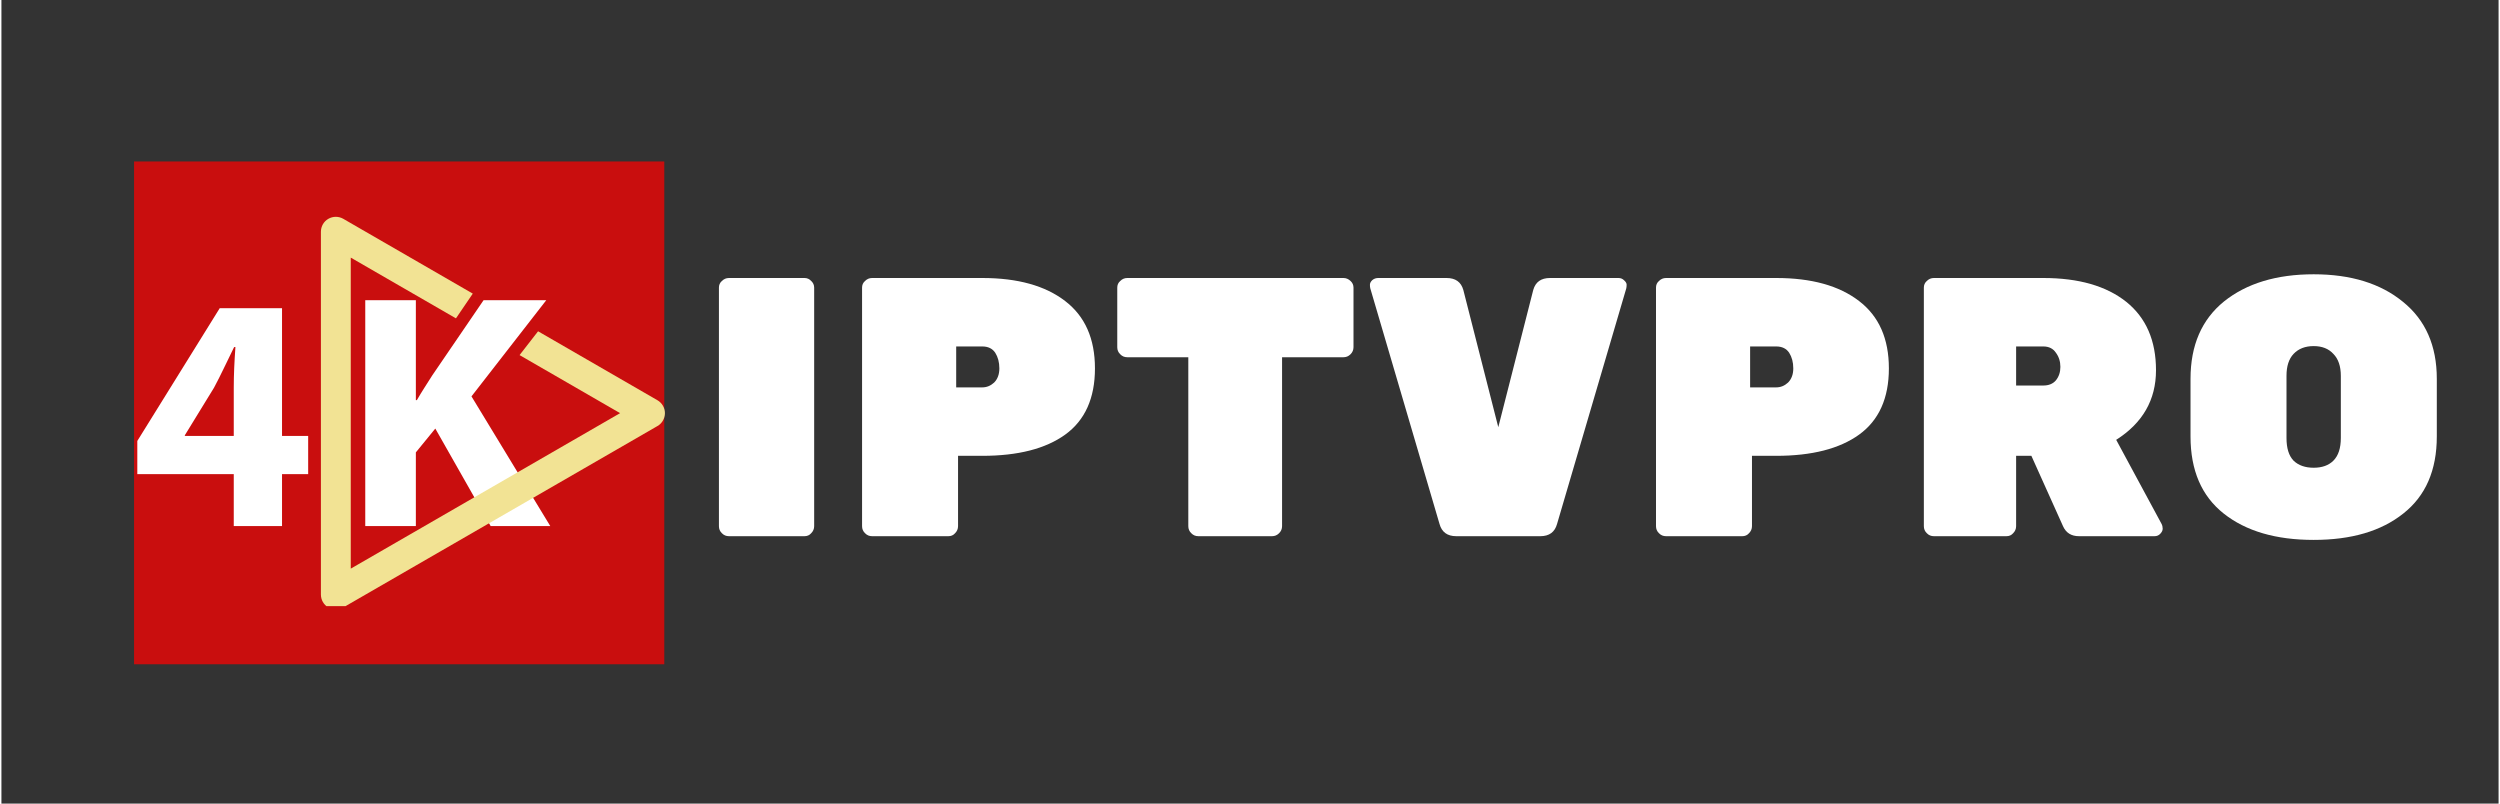 <svg xmlns="http://www.w3.org/2000/svg" xmlns:xlink="http://www.w3.org/1999/xlink" width="140" zoomAndPan="magnify" viewBox="0 0 104.88 33.75" height="45" preserveAspectRatio="xMidYMid meet" version="1.0"><rect x="0" y="0" width="104.88" height="33.75" fill="#333333" stroke="none"/><defs><g/><clipPath id="57e6b3b7d8"><path d="M 5.57 6.781 L 27.875 6.781 L 27.875 27.898 L 5.57 27.898 Z M 5.57 6.781 " clip-rule="nonzero"/></clipPath><clipPath id="c00659d4d4"><path d="M 5.703 12 L 13 12 L 13 23 L 5.703 23 Z M 5.703 12 " clip-rule="nonzero"/></clipPath><clipPath id="6f15bb1b4a"><path d="M 13 9.078 L 28 9.078 L 28 25.457 L 13 25.457 Z M 13 9.078 " clip-rule="nonzero"/></clipPath></defs><g clip-path="url(#57e6b3b7d8)"><path fill="#c90e0e" d="M 5.57 6.781 L 27.84 6.781 L 27.84 27.898 L 5.57 27.898 Z M 5.57 6.781 " fill-opacity="1" fill-rule="nonzero"/></g><g fill="#ffffff" fill-opacity="1"><g transform="translate(29.135, 22.52)"><g><path d="M 4.594 0 L 1.422 0 C 1.305 0 1.207 -0.039 1.125 -0.125 C 1.039 -0.207 1 -0.305 1 -0.422 L 1 -10.438 C 1 -10.551 1.039 -10.645 1.125 -10.719 C 1.207 -10.801 1.305 -10.844 1.422 -10.844 L 4.594 -10.844 C 4.707 -10.844 4.801 -10.801 4.875 -10.719 C 4.957 -10.645 5 -10.551 5 -10.438 L 5 -0.422 C 5 -0.305 4.957 -0.207 4.875 -0.125 C 4.801 -0.039 4.707 0 4.594 0 Z M 4.594 0 "/></g></g></g><g fill="#ffffff" fill-opacity="1"><g transform="translate(35.147, 22.52)"><g><path d="M 1.422 -10.844 L 6.047 -10.844 C 7.535 -10.844 8.695 -10.52 9.531 -9.875 C 10.363 -9.238 10.781 -8.297 10.781 -7.047 C 10.781 -5.797 10.363 -4.867 9.531 -4.266 C 8.707 -3.672 7.547 -3.375 6.047 -3.375 L 5.031 -3.375 L 5.031 -0.422 C 5.031 -0.305 4.988 -0.207 4.906 -0.125 C 4.832 -0.039 4.738 0 4.625 0 L 1.422 0 C 1.305 0 1.207 -0.039 1.125 -0.125 C 1.039 -0.207 1 -0.305 1 -0.422 L 1 -10.438 C 1 -10.551 1.039 -10.645 1.125 -10.719 C 1.207 -10.801 1.305 -10.844 1.422 -10.844 Z M 4.953 -7.969 L 4.953 -6.25 L 6.047 -6.25 C 6.234 -6.25 6.398 -6.316 6.547 -6.453 C 6.691 -6.598 6.766 -6.797 6.766 -7.047 C 6.766 -7.305 6.707 -7.523 6.594 -7.703 C 6.477 -7.879 6.297 -7.969 6.047 -7.969 Z M 4.953 -7.969 "/></g></g></g><g fill="#ffffff" fill-opacity="1"><g transform="translate(46.396, 22.52)"><g><path d="M 0.891 -10.844 L 9.969 -10.844 C 10.082 -10.844 10.18 -10.801 10.266 -10.719 C 10.348 -10.645 10.391 -10.551 10.391 -10.438 L 10.391 -7.938 C 10.391 -7.82 10.348 -7.723 10.266 -7.641 C 10.18 -7.555 10.082 -7.516 9.969 -7.516 L 7.391 -7.516 L 7.391 -0.422 C 7.391 -0.305 7.348 -0.207 7.266 -0.125 C 7.18 -0.039 7.082 0 6.969 0 L 3.875 0 C 3.758 0 3.66 -0.039 3.578 -0.125 C 3.492 -0.207 3.453 -0.305 3.453 -0.422 L 3.453 -7.516 L 0.891 -7.516 C 0.773 -7.516 0.676 -7.555 0.594 -7.641 C 0.508 -7.723 0.469 -7.82 0.469 -7.938 L 0.469 -10.438 C 0.469 -10.551 0.508 -10.645 0.594 -10.719 C 0.676 -10.801 0.773 -10.844 0.891 -10.844 Z M 0.891 -10.844 "/></g></g></g><g fill="#ffffff" fill-opacity="1"><g transform="translate(57.243, 22.52)"><g><path d="M 7.797 -10.844 L 10.672 -10.844 C 10.766 -10.844 10.844 -10.812 10.906 -10.75 C 10.977 -10.688 11.016 -10.625 11.016 -10.562 C 11.016 -10.5 11.008 -10.445 11 -10.406 L 8.094 -0.516 C 8 -0.172 7.766 0 7.391 0 L 3.859 0 C 3.484 0 3.25 -0.172 3.156 -0.516 L 0.25 -10.406 C 0.238 -10.445 0.234 -10.5 0.234 -10.562 C 0.234 -10.625 0.266 -10.688 0.328 -10.75 C 0.398 -10.812 0.484 -10.844 0.578 -10.844 L 3.453 -10.844 C 3.828 -10.844 4.062 -10.676 4.156 -10.344 L 5.625 -4.578 L 7.094 -10.344 C 7.188 -10.676 7.422 -10.844 7.797 -10.844 Z M 7.797 -10.844 "/></g></g></g><g fill="#ffffff" fill-opacity="1"><g transform="translate(68.492, 22.52)"><g><path d="M 1.422 -10.844 L 6.047 -10.844 C 7.535 -10.844 8.695 -10.52 9.531 -9.875 C 10.363 -9.238 10.781 -8.297 10.781 -7.047 C 10.781 -5.797 10.363 -4.867 9.531 -4.266 C 8.707 -3.672 7.547 -3.375 6.047 -3.375 L 5.031 -3.375 L 5.031 -0.422 C 5.031 -0.305 4.988 -0.207 4.906 -0.125 C 4.832 -0.039 4.738 0 4.625 0 L 1.422 0 C 1.305 0 1.207 -0.039 1.125 -0.125 C 1.039 -0.207 1 -0.305 1 -0.422 L 1 -10.438 C 1 -10.551 1.039 -10.645 1.125 -10.719 C 1.207 -10.801 1.305 -10.844 1.422 -10.844 Z M 4.953 -7.969 L 4.953 -6.25 L 6.047 -6.25 C 6.234 -6.25 6.398 -6.316 6.547 -6.453 C 6.691 -6.598 6.766 -6.797 6.766 -7.047 C 6.766 -7.305 6.707 -7.523 6.594 -7.703 C 6.477 -7.879 6.297 -7.969 6.047 -7.969 Z M 4.953 -7.969 "/></g></g></g><g fill="#ffffff" fill-opacity="1"><g transform="translate(79.742, 22.52)"><g><path d="M 10.984 -0.516 C 11.016 -0.453 11.031 -0.383 11.031 -0.312 C 11.031 -0.238 10.992 -0.164 10.922 -0.094 C 10.859 -0.031 10.781 0 10.688 0 L 7.516 0 C 7.191 0 6.969 -0.141 6.844 -0.422 L 5.516 -3.375 L 4.875 -3.375 L 4.875 -0.422 C 4.875 -0.305 4.832 -0.207 4.75 -0.125 C 4.676 -0.039 4.582 0 4.469 0 L 1.422 0 C 1.305 0 1.207 -0.039 1.125 -0.125 C 1.039 -0.207 1 -0.305 1 -0.422 L 1 -10.438 C 1 -10.551 1.039 -10.645 1.125 -10.719 C 1.207 -10.801 1.305 -10.844 1.422 -10.844 L 6.016 -10.844 C 7.504 -10.844 8.664 -10.508 9.5 -9.844 C 10.332 -9.176 10.75 -8.219 10.75 -6.969 C 10.75 -5.727 10.191 -4.754 9.078 -4.047 Z M 4.875 -7.969 L 4.875 -6.328 L 6.016 -6.328 C 6.242 -6.328 6.422 -6.398 6.547 -6.547 C 6.672 -6.703 6.734 -6.891 6.734 -7.109 C 6.734 -7.336 6.672 -7.535 6.547 -7.703 C 6.43 -7.879 6.254 -7.969 6.016 -7.969 Z M 4.875 -7.969 "/></g></g></g><g fill="#ffffff" fill-opacity="1"><g transform="translate(91.239, 22.52)"><g><path d="M 2.109 -9.859 C 3.055 -10.617 4.312 -11 5.875 -11 C 7.438 -11 8.688 -10.613 9.625 -9.844 C 10.57 -9.082 11.047 -8.004 11.047 -6.609 L 11.047 -4.188 C 11.047 -2.77 10.578 -1.691 9.641 -0.953 C 8.711 -0.211 7.457 0.156 5.875 0.156 C 4.289 0.156 3.031 -0.211 2.094 -0.953 C 1.164 -1.691 0.703 -2.77 0.703 -4.188 L 0.703 -6.609 C 0.703 -8.016 1.172 -9.098 2.109 -9.859 Z M 5.031 -3.172 C 5.238 -2.973 5.52 -2.875 5.875 -2.875 C 6.227 -2.875 6.504 -2.973 6.703 -3.172 C 6.91 -3.379 7.016 -3.695 7.016 -4.125 L 7.016 -6.734 C 7.016 -7.141 6.91 -7.445 6.703 -7.656 C 6.504 -7.875 6.227 -7.984 5.875 -7.984 C 5.52 -7.984 5.238 -7.875 5.031 -7.656 C 4.832 -7.445 4.734 -7.141 4.734 -6.734 L 4.734 -4.125 C 4.734 -3.695 4.832 -3.379 5.031 -3.172 Z M 5.031 -3.172 "/></g></g></g><g clip-path="url(#c00659d4d4)"><path fill="#ffffff" d="M 9.758 18.309 L 9.758 16.281 C 9.758 15.734 9.785 15.172 9.828 14.578 L 9.773 14.578 C 9.477 15.172 9.238 15.707 8.93 16.281 L 7.703 18.281 L 7.703 18.309 Z M 9.758 22.094 L 9.758 19.914 L 5.707 19.914 L 5.707 18.52 L 9.168 12.945 L 11.785 12.945 L 11.785 18.309 L 12.883 18.309 L 12.883 19.914 L 11.785 19.914 L 11.785 22.094 L 9.758 22.094 " fill-opacity="1" fill-rule="nonzero"/></g><path fill="#ffffff" d="M 15.281 12.609 L 17.406 12.609 L 17.406 16.805 L 17.449 16.805 C 17.66 16.438 17.887 16.098 18.098 15.762 L 20.25 12.609 L 22.883 12.609 L 19.742 16.648 L 23.051 22.094 L 20.547 22.094 L 18.223 18 L 17.406 19 L 17.406 22.094 L 15.281 22.094 L 15.281 12.609 " fill-opacity="1" fill-rule="nonzero"/><g clip-path="url(#6f15bb1b4a)"><path fill="#f2e394" d="M 27.551 16.809 L 22.539 13.914 L 21.762 14.914 L 25.984 17.352 L 14.672 23.883 L 14.672 10.82 L 19.09 13.371 L 19.797 12.332 L 14.359 9.191 C 14.164 9.078 13.926 9.078 13.73 9.191 C 13.535 9.301 13.418 9.512 13.418 9.734 L 13.418 24.969 C 13.418 25.195 13.535 25.402 13.73 25.512 C 13.828 25.57 13.938 25.598 14.043 25.598 C 14.152 25.598 14.262 25.57 14.359 25.512 L 27.551 17.895 C 27.746 17.785 27.867 17.574 27.867 17.352 C 27.867 17.129 27.746 16.922 27.551 16.809 " fill-opacity="1" fill-rule="nonzero"/></g></svg>